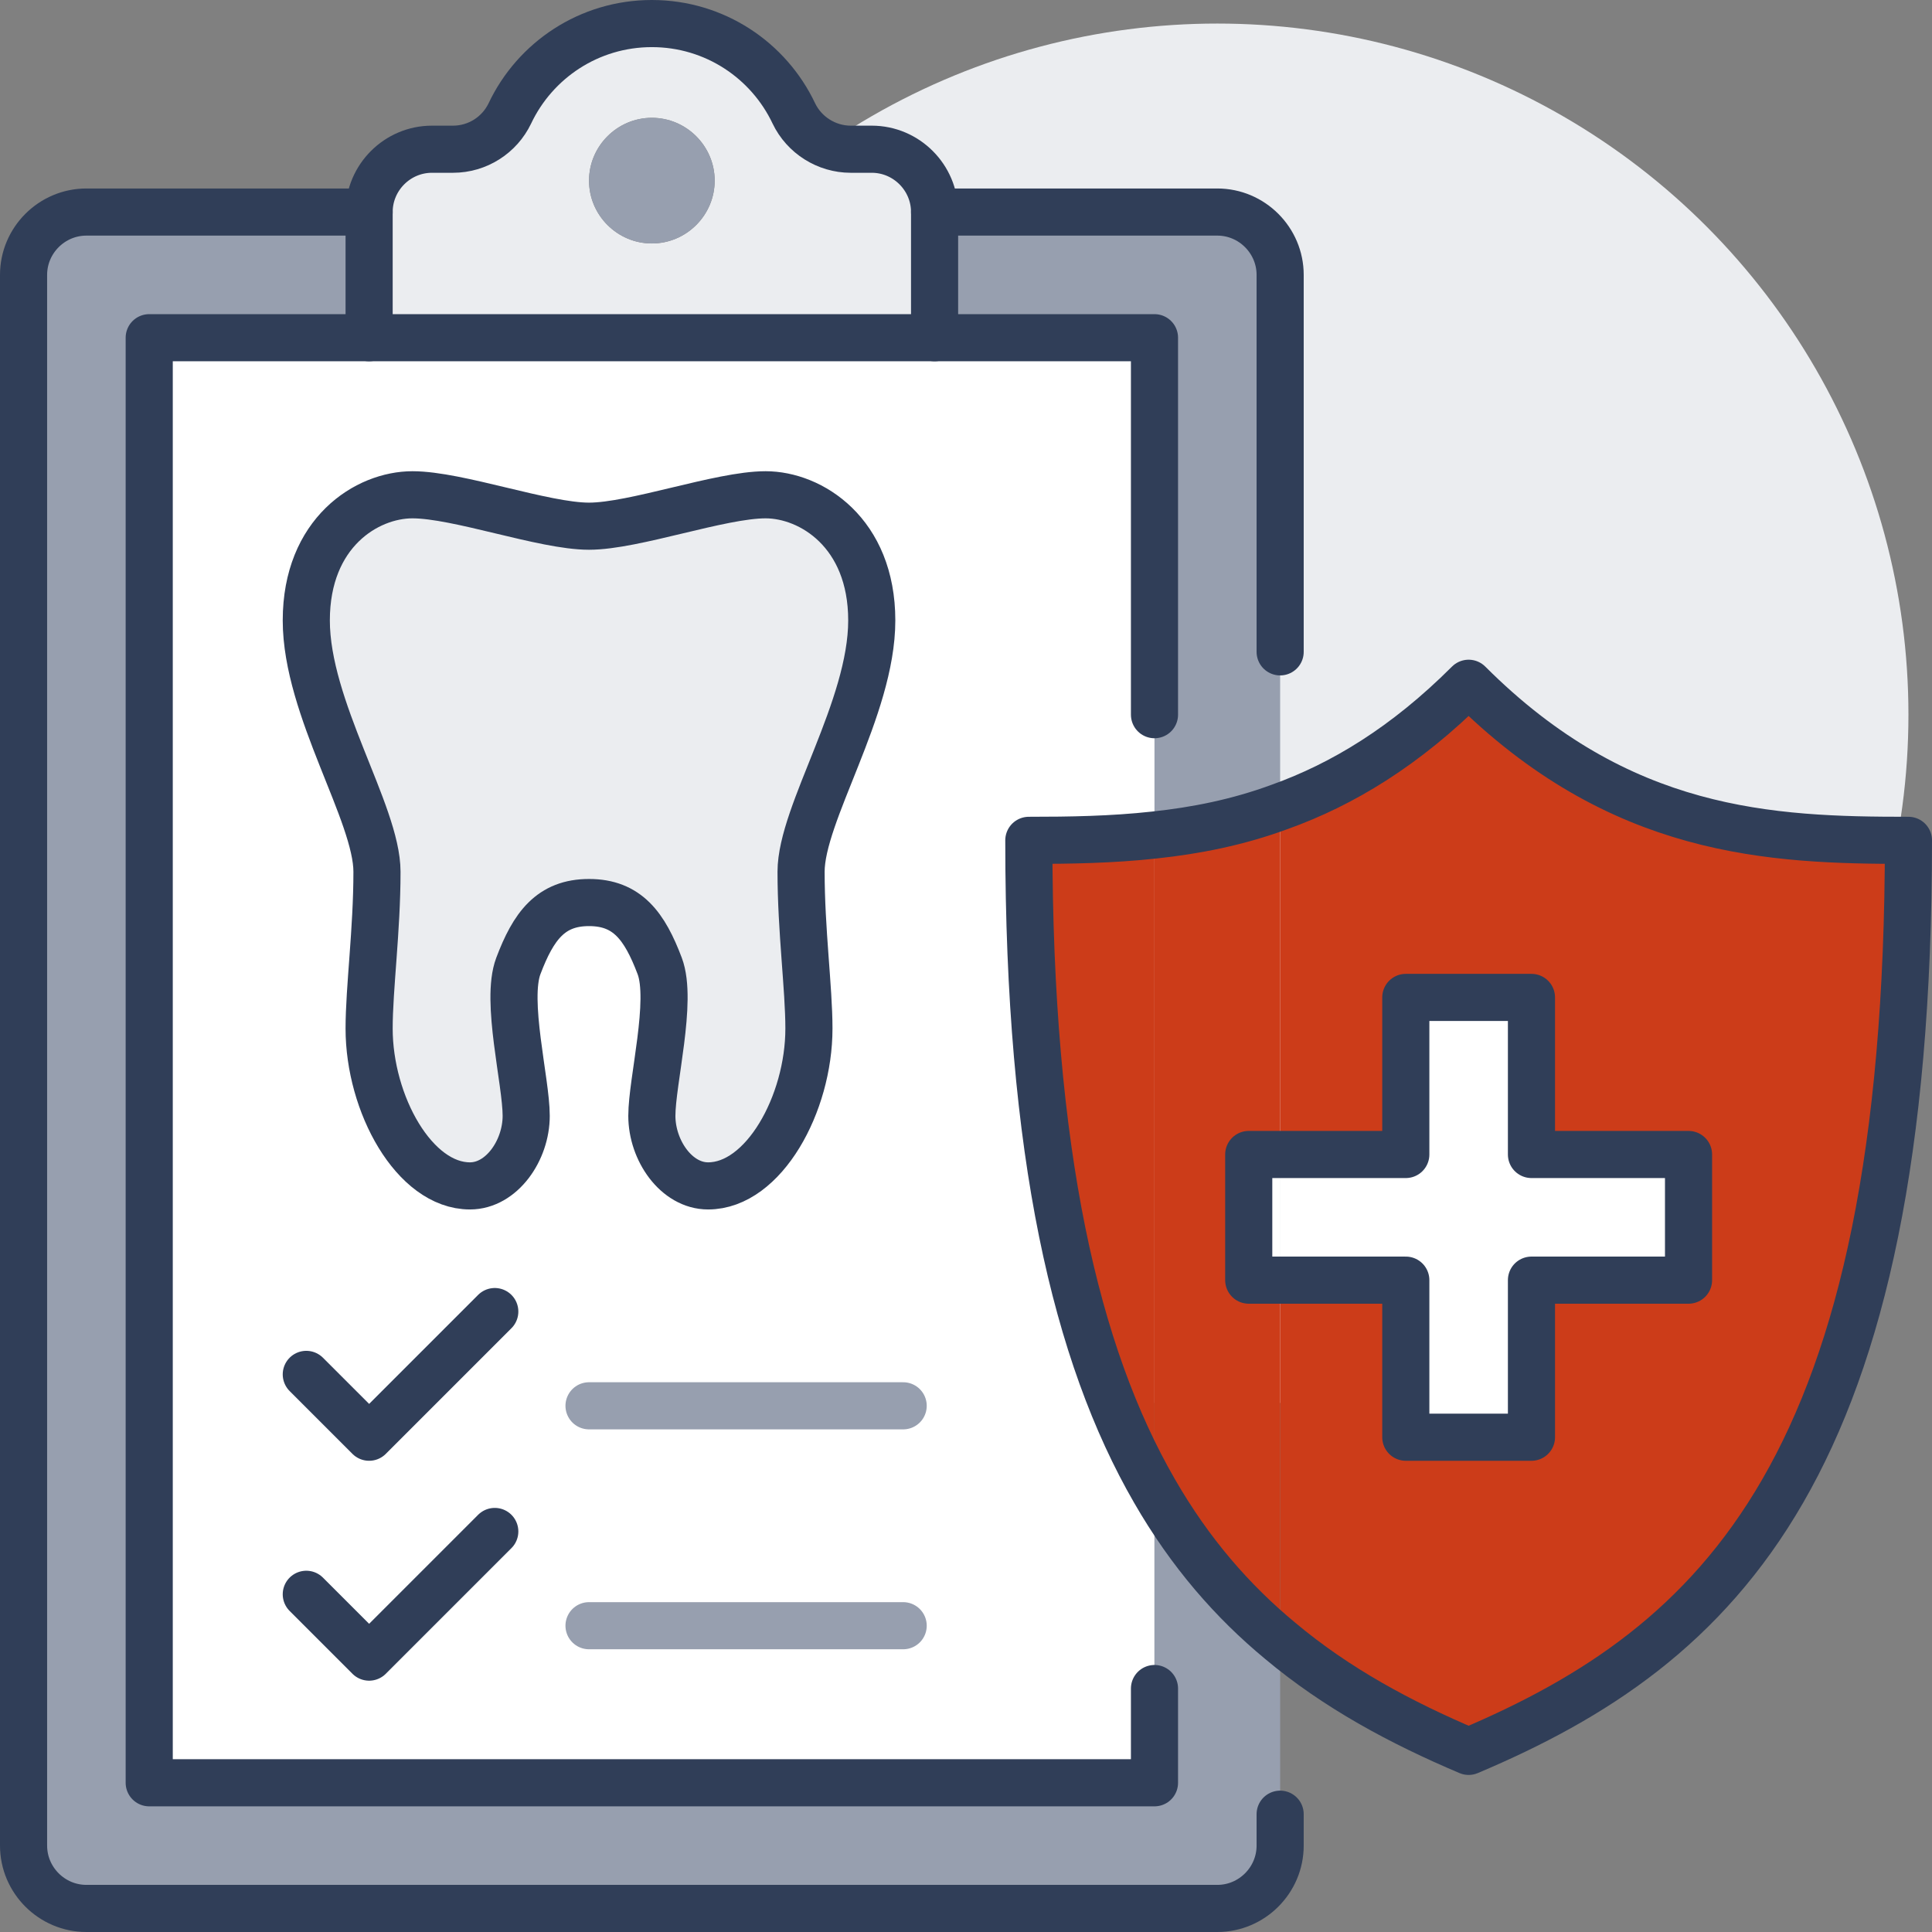 <?xml version="1.0" encoding="UTF-8"?>
<svg xmlns="http://www.w3.org/2000/svg" id="Ebene_2" data-name="Ebene 2" viewBox="0 0 492 492">
  <rect x="0" y="0" width="492" height="492" fill="#808080" stroke="none"/>
  <defs>
    <style>
      .cls-1 {
        stroke: #303e58;
      }

      .cls-1, .cls-2 {
        fill: none;
        stroke-linecap: round;
        stroke-linejoin: round;
        stroke-width: 12px;
      }

      .cls-3 {
        fill: #fff;
      }

      .cls-4 {
        fill: #cc3c19;
      }

      .cls-2 {
        stroke: #979faf;
      }

      .cls-5 {
        fill: #979faf;
      }

      .cls-6 {
        fill: #ebedf0;
      }
    </style>
  </defs>
  <g id="Icons">
    <g>
      <circle class="cls-6" cx="310" cy="182" r="176"></circle>
      <g>
        <g>
          <path class="cls-3" d="M294,430v24H38V86h256v126.64c-10.88,1.2-21.6,1.36-32,1.36,0,79.76,12,131.04,32,165.68v50.32ZM222,158c0-22.4-15.44-32-27.04-32s-33.44,8-44.96,8-33.44-8-44.96-8-27.04,9.6-27.04,32,18,49.12,18,64-2,29.68-2,39.92c0,19.2,11.52,40.08,25.68,40.08,8.08,0,14.32-9.04,14.32-17.84s-5.36-29.28-2-38.16c3.84-10.16,8.24-16.16,18-16.16s14.16,6,18,16.16c3.36,8.88-2,29.36-2,38.16s6.24,17.84,14.32,17.84c14.16,0,25.68-20.88,25.68-40.08,0-10.24-2-25.04-2-39.92s18-41.6,18-64Z"></path>
          <path class="cls-6" d="M166,86h-72v-32c0-8.8,7.2-16,16-16h5.36c6.24,0,11.84-3.6,14.48-9.12,6.4-13.52,20.16-22.88,36.16-22.88s29.76,9.36,36.16,22.88c2.64,5.52,8.32,9.12,14.48,9.12h5.36c8.8,0,16,7.2,16,16v32h-72ZM166,62c8.8,0,16-7.2,16-16s-7.2-16-16-16-16,7.2-16,16,7.2,16,16,16Z"></path>
          <path class="cls-5" d="M326,462v8c0,8.8-7.2,16-16,16H22c-8.8,0-16-7.2-16-16V70c0-8.8,7.2-16,16-16h72v32h-56v368h256v-74.32c9.12,15.84,19.92,28.16,32,38.16v44.16Z"></path>
          <path class="cls-5" d="M326,166v39.44c-10.8,4-21.52,6.08-32,7.2v-126.64h-56v-32h72c8.8,0,16,7.2,16,16v96Z"></path>
          <path class="cls-4" d="M294,212.64v167.04c-20-34.64-32-85.92-32-165.68,10.4,0,21.12-.16,32-1.36Z"></path>
          <path class="cls-4" d="M294,379.68v-167.04c10.48-1.12,21.2-3.2,32-7.2v88.56h-8v32h8v91.84c-12.08-10-22.88-22.32-32-38.16Z"></path>
          <path class="cls-4" d="M486,214c0,159.52-48,204.96-112,232-17.36-7.36-33.6-16.08-48-28.16v-91.84h32v40h32v-40h40v-32h-40v-40h-32v40h-32v-88.56c15.84-5.68,31.92-15.36,48-31.44,38.48,38.48,76.96,40,112,40Z"></path>
          <polygon class="cls-3" points="430 294 430 326 390 326 390 366 358 366 358 326 326 326 326 294 358 294 358 254 390 254 390 294 430 294"></polygon>
          <rect class="cls-3" x="318" y="294" width="8" height="32"></rect>
          <path class="cls-6" d="M194.96,126c11.6,0,27.04,9.6,27.04,32s-18,49.12-18,64,2,29.68,2,39.92c0,19.2-11.52,40.08-25.68,40.08-8.08,0-14.32-9.04-14.32-17.84s5.36-29.28,2-38.16c-3.84-10.16-8.24-16.16-18-16.16s-14.16,6-18,16.16c-3.36,8.88,2,29.36,2,38.16s-6.24,17.84-14.32,17.84c-14.16,0-25.68-20.88-25.68-40.08,0-10.24,2-25.04,2-39.92s-18-41.6-18-64,15.44-32,27.04-32,33.44,8,44.96,8,33.44-8,44.96-8Z"></path>
          <path class="cls-5" d="M166,30c8.8,0,16,7.2,16,16s-7.2,16-16,16-16-7.2-16-16,7.2-16,16-16Z"></path>
        </g>
        <g>
          <path class="cls-1" d="M326,205.44c15.84-5.68,31.92-15.36,48-31.44,38.48,38.48,76.96,40,112,40,0,159.52-48,204.96-112,232-17.36-7.36-33.6-16.08-48-28.16-12.08-10-22.88-22.32-32-38.16-20-34.64-32-85.92-32-165.68,10.4,0,21.12-.16,32-1.36,10.48-1.12,21.2-3.2,32-7.2Z"></path>
          <path class="cls-1" d="M94,54c0-8.8,7.2-16,16-16h5.36c6.24,0,11.84-3.6,14.48-9.12,6.4-13.52,20.16-22.88,36.16-22.88s29.76,9.36,36.16,22.88c2.64,5.52,8.32,9.12,14.48,9.12h5.36c8.8,0,16,7.2,16,16v32H94v-32Z"></path>
          <path class="cls-1" d="M326,462v8c0,8.8-7.2,16-16,16H22c-8.8,0-16-7.2-16-16V70c0-8.8,7.2-16,16-16h72"></path>
          <path class="cls-1" d="M238,54h72c8.8,0,16,7.2,16,16v96"></path>
          <polyline class="cls-1" points="294 182 294 86 238 86"></polyline>
          <polyline class="cls-1" points="94 86 38 86 38 454 294 454 294 430"></polyline>
          <polygon class="cls-1" points="326 294 358 294 358 254 390 254 390 294 430 294 430 326 390 326 390 366 358 366 358 326 326 326 318 326 318 294 326 294"></polygon>
          <polyline class="cls-1" points="78 350 94 366 126 334"></polyline>
          <line class="cls-2" x1="150" y1="358" x2="230" y2="358"></line>
          <polyline class="cls-1" points="78 406 94 422 126 390"></polyline>
          <line class="cls-2" x1="150" y1="414" x2="230" y2="414"></line>
          <path class="cls-1" d="M150,134c11.52,0,33.44-8,44.96-8s27.04,9.6,27.04,32-18,49.12-18,64,2,29.68,2,39.92c0,19.2-11.52,40.08-25.68,40.08-8.08,0-14.32-9.04-14.32-17.84s5.36-29.28,2-38.16c-3.84-10.16-8.24-16.16-18-16.16s-14.16,6-18,16.16c-3.36,8.88,2,29.36,2,38.16s-6.24,17.84-14.32,17.84c-14.16,0-25.68-20.88-25.68-40.08,0-10.24,2-25.04,2-39.92s-18-41.6-18-64,15.44-32,27.04-32,33.44,8,44.96,8Z"></path>
        </g>
      </g>
    </g>
  </g>
</svg>
